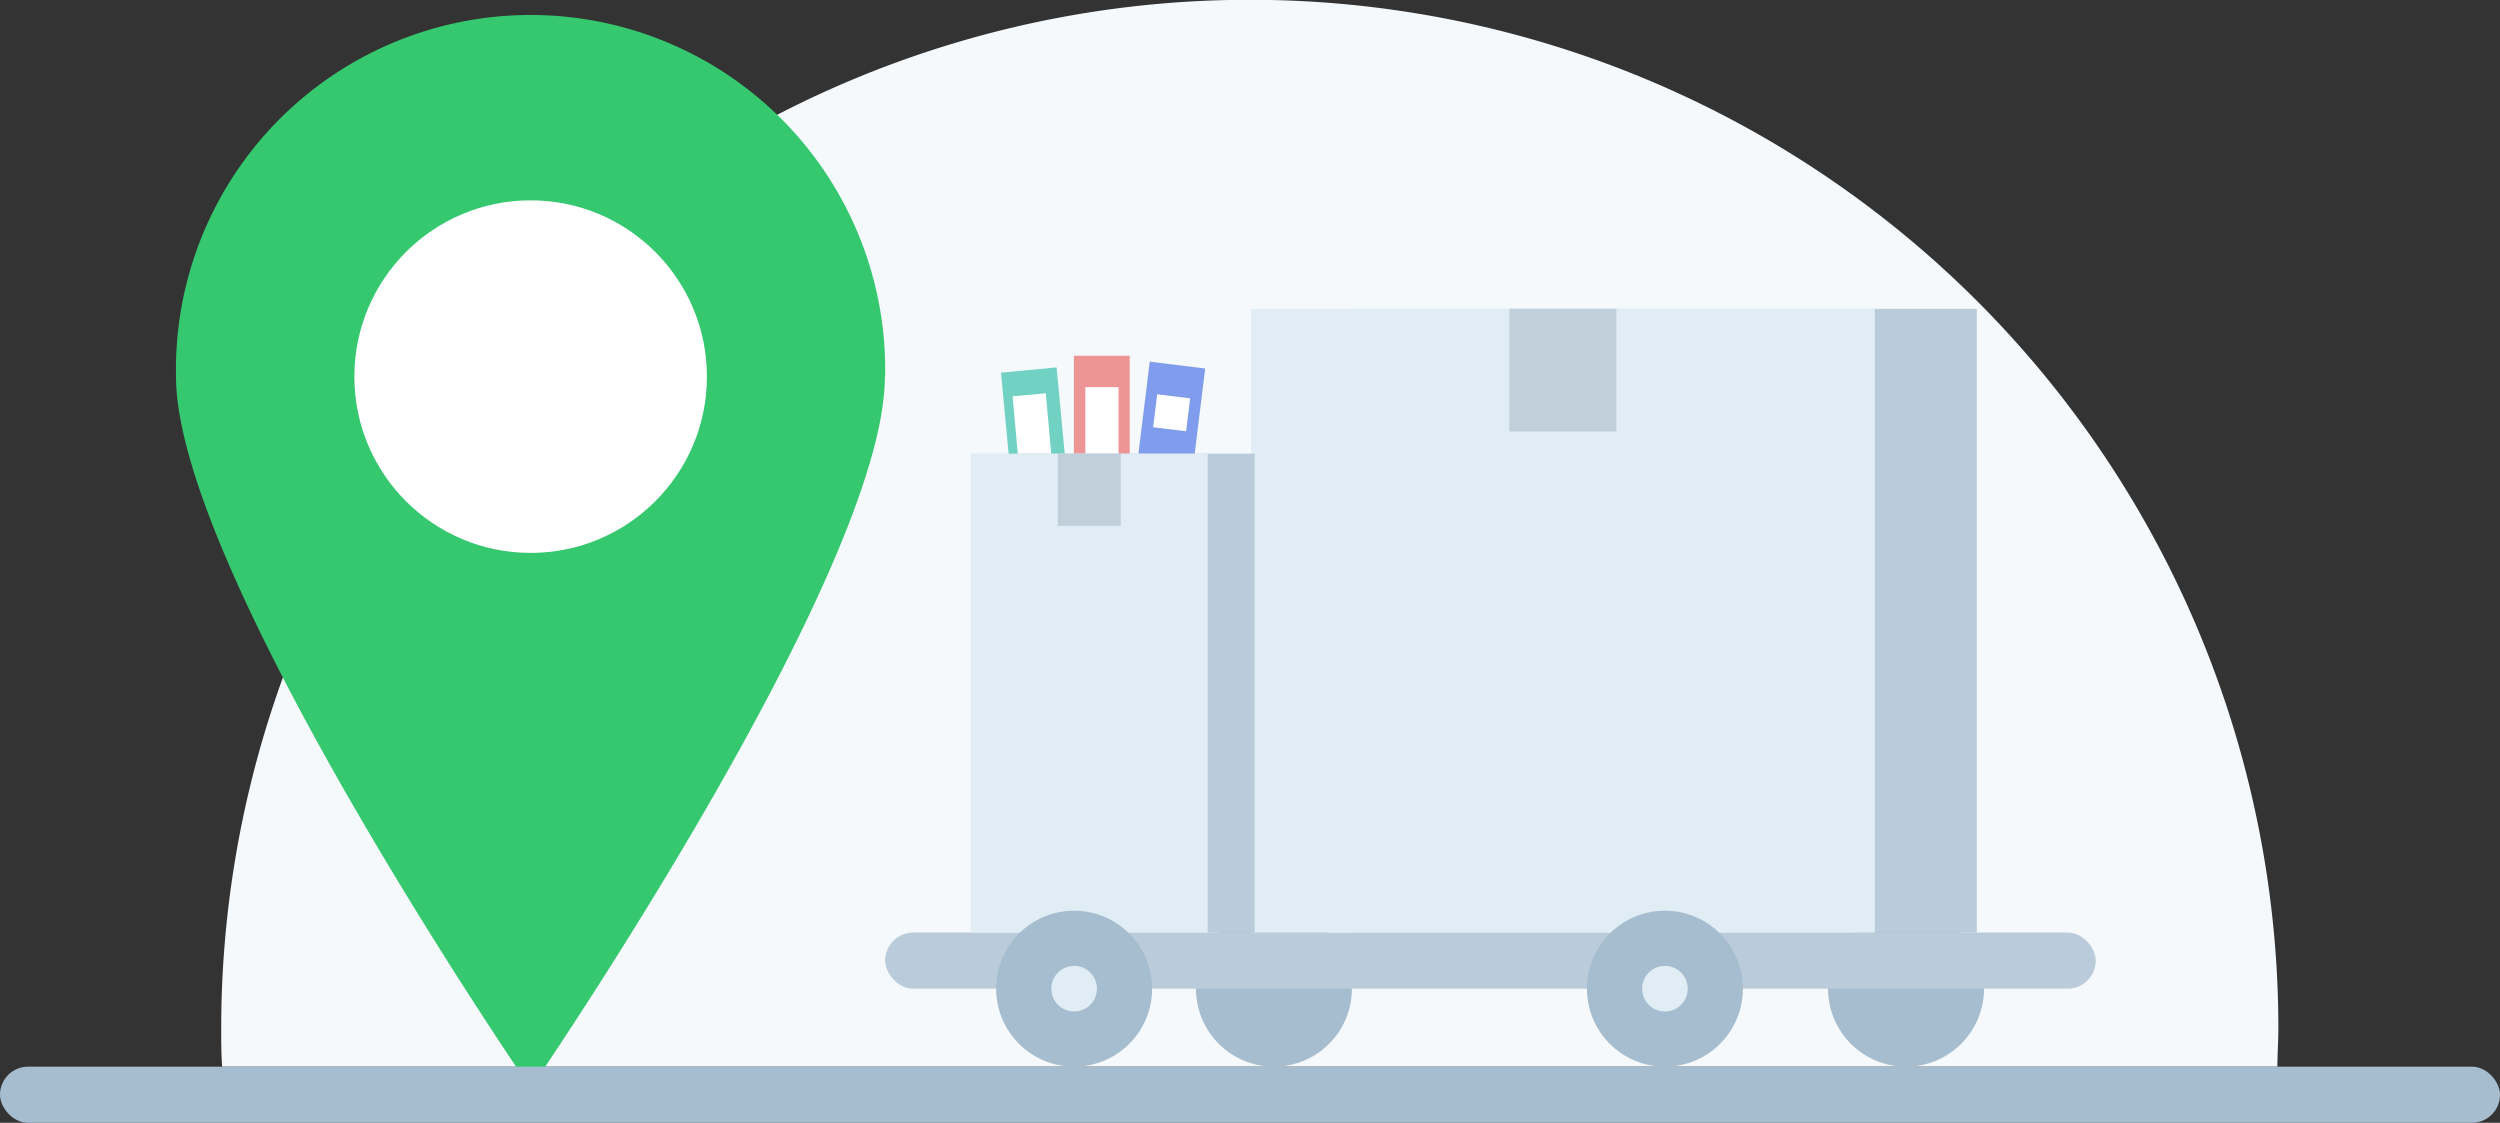 <svg xmlns="http://www.w3.org/2000/svg" viewBox="0 0 180.82 81.21"><rect x="0" y="0" width="180.82" height="81.21" fill="#333333" stroke="none"/><defs><style>.cls-1{fill:#f5f9fc;}.cls-2{fill:#a6bdcf;}.cls-3{fill:#35c86f;}.cls-4{fill:#fff;}.cls-5{fill:#baccdb;}.cls-6{fill:#ed9595;}.cls-7{fill:#809ced;}.cls-8{fill:#71d1c3;}.cls-9{fill:#e0edf5;}.cls-10{fill:#c1cfdb;}</style></defs><title>section1-img</title><g id="Layer_2" data-name="Layer 2"><g id="Icons"><path class="cls-1" d="M164.72,77.15c0-.92.07-1.84.07-2.77A74.38,74.38,0,0,0,16,74.38c0,.93,0,1.85.07,2.77Z"/><circle class="cls-2" cx="92.14" cy="71.51" r="5.64"/><path class="cls-2" d="M137.86,65.87a5.64,5.64,0,1,0,5.64,5.64A5.64,5.64,0,0,0,137.86,65.87Z"/><path class="cls-3" d="M64,27.24C64,41.4,38.38,78.71,38.38,78.71S12.73,41.4,12.73,27.24a25.65,25.65,0,1,1,51.29,0Z"/><circle class="cls-4" cx="38.38" cy="27.24" r="12.75"/><rect class="cls-5" x="64.02" y="67.45" width="87.56" height="4.06" rx="2.03" ry="2.03"/><rect class="cls-2" y="77.15" width="180.82" height="4.06" rx="2.03" ry="2.03"/><rect class="cls-6" x="77.68" y="25.73" width="4.04" height="11.94" transform="translate(159.39 63.4) rotate(-180)"/><rect class="cls-4" x="78.49" y="28" width="2.4" height="7.11" transform="translate(159.39 63.11) rotate(-180)"/><rect class="cls-7" x="82.43" y="26.36" width="4.04" height="11.94" transform="translate(164.3 74.74) rotate(-172.98)"/><rect class="cls-4" x="83.55" y="28.65" width="2.4" height="2.4" transform="translate(165.21 69.84) rotate(-172.98)"/><rect class="cls-8" x="72.96" y="26.72" width="4.04" height="11.94" transform="translate(152.69 58.21) rotate(174.61)"/><rect class="cls-4" x="73.76" y="29" width="2.4" height="7.11" transform="matrix(-1, 0.09, -0.09, -1, 152.65, 57.92)"/><polygon class="cls-5" points="124.29 22.34 116.55 22.34 97.86 22.34 97.86 67.45 142.98 67.45 142.98 22.34 124.29 22.34"/><rect class="cls-9" x="90.48" y="22.34" width="45.11" height="45.11" transform="translate(226.08 89.79) rotate(-180)"/><rect class="cls-10" x="109.17" y="22.34" width="7.74" height="8.88" transform="translate(226.08 53.55) rotate(-180)"/><rect class="cls-5" x="73.61" y="32.81" width="17.14" height="34.64" transform="translate(164.36 100.26) rotate(-180)"/><rect class="cls-9" x="70.22" y="32.81" width="17.14" height="34.64" transform="translate(157.57 100.26) rotate(-180)"/><rect class="cls-10" x="76.51" y="32.81" width="4.55" height="5.22" transform="translate(157.57 70.84) rotate(-180)"/><circle class="cls-2" cx="77.69" cy="71.51" r="5.64"/><circle class="cls-9" cx="77.69" cy="71.51" r="1.65"/><circle class="cls-2" cx="120.42" cy="71.51" r="5.64"/><circle class="cls-9" cx="120.42" cy="71.51" r="1.65"/></g></g></svg>